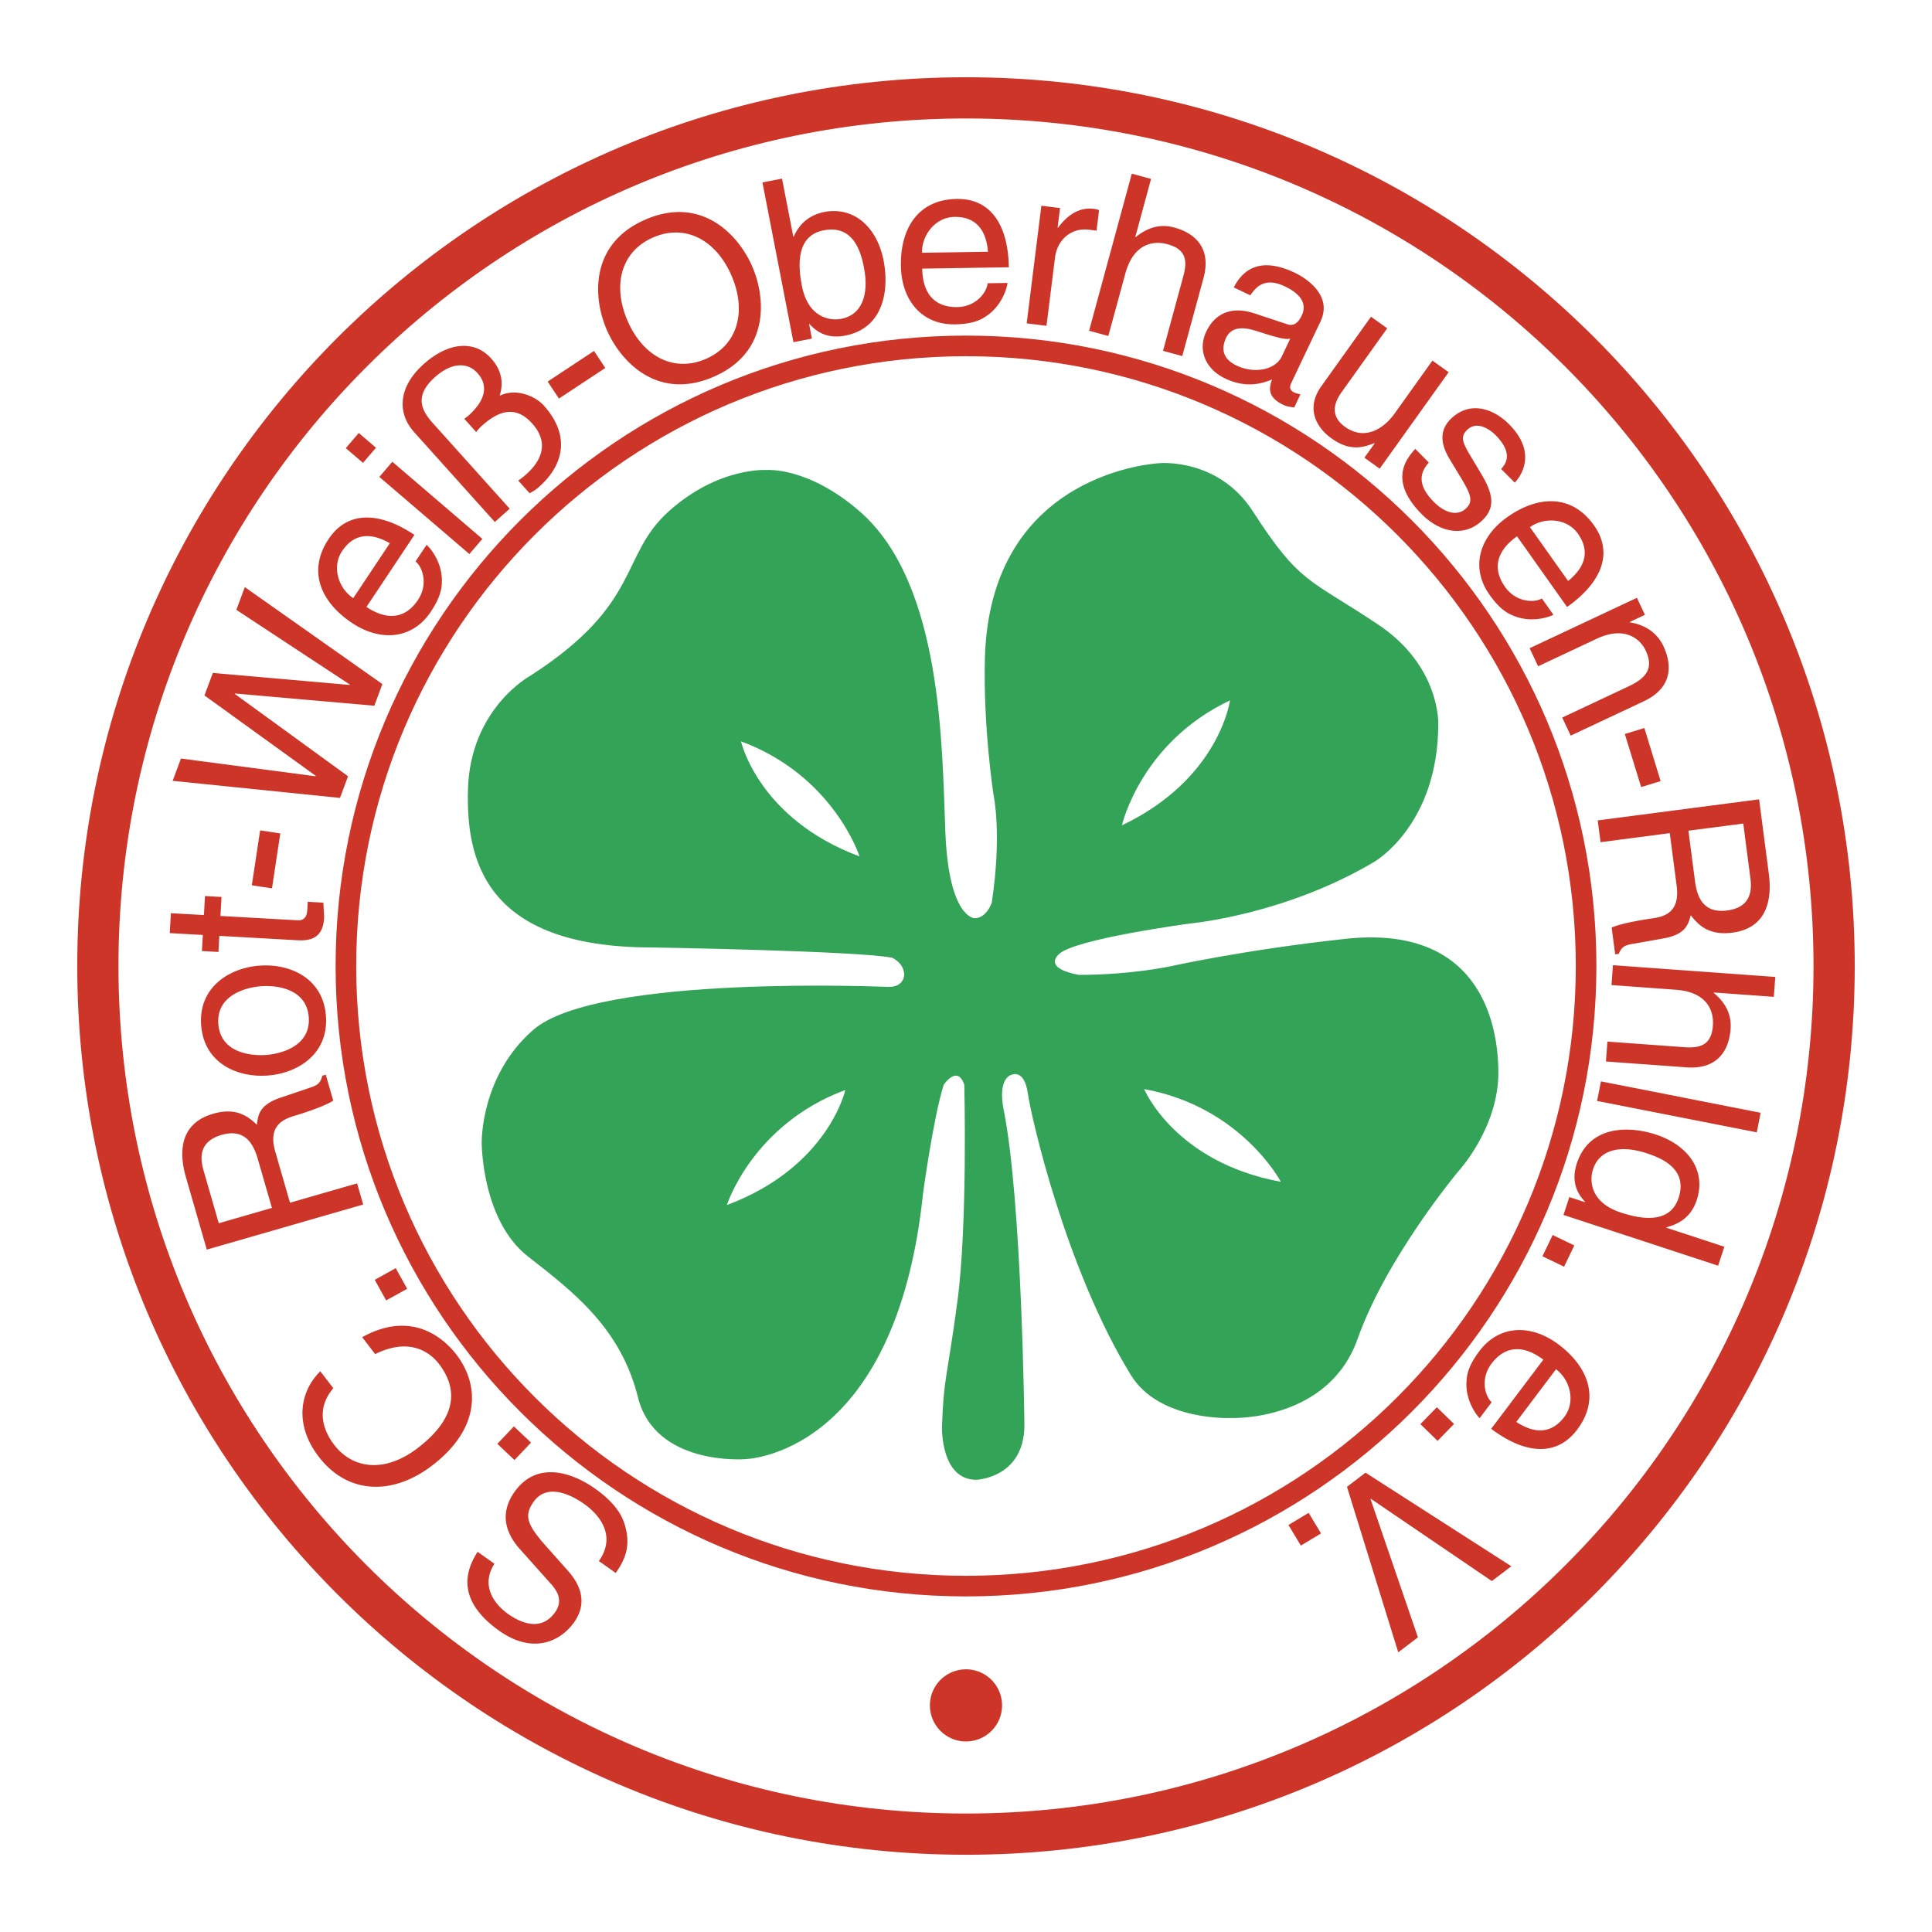 <svg xmlns="http://www.w3.org/2000/svg" width="2500" height="2500" viewBox="0 0 192.756 192.756"><path fill-rule="evenodd" clip-rule="evenodd" fill="#fff" d="M0 0h192.756v192.756H0V0z"/><path d="M189.922 96.378c0 51.663-41.881 93.544-93.544 93.544S2.835 148.041 2.835 96.378 44.715 2.835 96.378 2.835c51.663 0 93.544 41.88 93.544 93.543z" fill-rule="evenodd" clip-rule="evenodd" fill="#fff"/><path d="M159.273 96.378c0 17.368-7.041 33.091-18.422 44.474-11.383 11.381-27.107 18.422-44.474 18.422-17.368 0-33.091-7.041-44.473-18.422-11.381-11.383-18.421-27.105-18.421-44.474 0-17.368 7.04-33.091 18.421-44.473S79.01 33.483 96.377 33.483c17.367 0 33.091 7.04 44.474 18.421 11.381 11.383 18.422 27.106 18.422 44.474zm-2.056 0c0-16.8-6.811-32.01-17.818-43.019-11.01-11.01-26.221-17.819-43.021-17.819s-32.01 6.81-43.02 17.819c-11.009 11.009-17.819 26.219-17.819 43.02 0 16.8 6.81 32.011 17.819 43.019 11.01 11.01 26.22 17.82 43.02 17.82 16.8 0 32.011-6.811 43.021-17.82s17.818-26.22 17.818-43.02z" fill="#cd3529"/><path d="M185.047 96.378c0 24.485-9.926 46.653-25.971 62.7-16.045 16.045-38.213 25.971-62.699 25.971-24.485 0-46.653-9.926-62.699-25.973-16.045-16.045-25.97-38.213-25.97-62.698s9.925-46.653 25.971-62.699S71.892 7.708 96.377 7.708c24.486 0 46.654 9.925 62.699 25.971s25.971 38.214 25.971 62.699zm-4.113 0c0-23.35-9.463-44.49-24.766-59.792-15.301-15.301-36.439-24.766-59.791-24.766-23.35 0-44.489 9.464-59.791 24.766C21.284 51.888 11.82 73.028 11.82 96.378c0 23.351 9.464 44.489 24.766 59.792 15.302 15.301 36.441 24.766 59.791 24.766 23.351 0 44.49-9.465 59.791-24.766 15.303-15.301 24.766-36.441 24.766-59.792z" fill="#cd3529"/><path d="M99.975 170.088a3.599 3.599 0 1 1-7.197-.001 3.599 3.599 0 0 1 7.197.001zM49.331 156.016c-1.358 2.115-.119 3.963 1.376 5.021 1.125.797 3.249 1.832 4.673-.18.798-1.127.266-2.057-.378-2.791l-3.168-3.549c-1.429-1.619-1.989-3.57-.498-5.674 2.223-3.137 5.752-1.938 8.022-.33 2.455 1.74 2.891 3.156 3.103 4.111.407 1.811-.156 3.076-1.033 4.312l-1.679-1.191c1.7-2.398.24-4.484-1.458-5.688-1.292-.916-3.705-2.127-5.052-.225-.98 1.383-.648 2.285 1.164 4.342l2.268 2.551c.724.816 2.249 2.812.614 5.121-1.464 2.064-4.25 3.141-7.461.867-4.632-3.283-3.132-6.377-2.173-7.887l1.68 1.19zM51.271 142.311l1.708 1.617-1.649 1.742-1.708-1.619 1.649-1.74zM33.255 138.502c-1.889 2.219-.856 4.42.094 5.658 1.789 2.332 4.957 2.895 8.349.295 3.033-2.328 4.54-5.195 2.089-8.387-.866-1.131-2.905-2.676-6.357-.969l-1.294-1.686c5.415-3.012 8.658.768 9.401 1.738 2.243 2.926 2.543 7.256-2.409 11.055-3.966 3.043-8.446 2.887-11.323-.863-2.547-3.32-1.805-6.625.155-8.529l1.295 1.688zM39.482 126.525l1.141 2.057-2.096 1.162-1.141-2.055 2.096-1.164zM21.827 122.045l-1.516-5.26c-.301-1.043-.612-2.859 1.799-3.555 2.304-.662 3.165.854 3.609 2.396l1.411 4.889-5.303 1.53zm7.106-2.049l-1.472-5.107c-.727-2.52.698-3.213 1.98-3.582.586-.17 2.936-.918 3.805-1.498l-.746-2.586-.347.1c-.182.76-.476.963-1.339 1.234l-2.787.945c-2.148.713-2.283 1.717-2.395 2.715-.876-.832-2.061-1.762-4.364-1.098-3.303.953-3.456 3.775-2.716 6.34l2.08 7.215 15.604-4.498-.608-2.109-6.695 1.929zM26.558 105.252c-1.578.121-4.555-.24-4.773-3.082-.218-2.84 2.669-3.652 4.247-3.771 1.578-.123 4.555.238 4.772 3.08.219 2.841-2.668 3.654-4.246 3.773zm.157 2.053c3.044-.232 6.092-2.191 5.803-5.957-.288-3.768-3.6-5.236-6.644-5.004-3.044.234-6.092 2.193-5.803 5.959.288 3.765 3.6 5.234 6.644 5.002zM21.995 91.386l7.678.43c.926.051.97-.739.992-1.146l.04-.698 1.558.086c.027.727.085 1.297.074 1.5-.11 1.964-1.241 2.331-2.663 2.251l-7.791-.436-.089 1.604-1.648-.092.089-1.604-3.297-.183.111-1.988 3.297.185.106-1.897 1.648.092-.105 1.896zM27.965 83.152l-.828 5.477-2.013-.303.829-5.479 2.012.305zM34.725 77.448l-.806 2.162-16.694-1.706.829-2.225L31.49 77.45l.015-.042-11.106-8.024.838-2.247 13.647 1.199.016-.042-11.319-7.451.845-2.267 13.725 9.674-.805 2.162-13.906-1.223-.016.042 11.301 8.217zM35.244 59.678c-1.525-1.014-2.135-3.159-1.12-4.685 1.34-2.014 3.178-1.715 4.767-.793l-3.647 5.478zm6.214-3.662c.696.546 1.288 2.271.248 3.833-1.267 1.901-3.091 2.072-5.144.707l4.786-7.192c-3.483-2.317-6.669-2.428-8.562.416-2.168 3.257-.716 6.341 2.334 8.371 2.843 1.894 6.023 1.645 7.865-1.123 1.053-1.582 1.102-2.472 1.101-3.124-.001-1.795-1.093-3.175-1.527-3.544l-1.101 1.656zM48.126 53.765l-1.295 1.512-8.982-7.696 1.295-1.512 8.982 7.696zm-11.909-7.584l-1.717-1.47 1.295-1.512 1.718 1.472-1.296 1.51zM41.331 43.129c-1.737-1.933-1.599-4.521.925-6.789 2.491-2.236 5.095-2.417 6.742-.582 1.466 1.63 1.018 3.128.856 3.729 1.547-.781 3.509-.02 4.4.972 2.675 2.979 1.99 5.905-.417 8.066-.487.44-.716.522-.998.685l-1.133-1.263c.283-.192.55-.403.786-.614 1.834-1.646 2.121-3.394.594-5.092-1.587-1.767-3.26-1.329-4.977.213a3.406 3.406 0 0 0-.596.656l-1.193-1.33c.167-.118.282-.193.417-.313 2.02-1.815 1.792-3.252.9-4.244-.967-1.076-2.551-1.115-4.25.413-1.901 1.707-1.528 3.104-.244 4.534l7.708 8.582-1.48 1.329-8.04-8.952zM60.389 36.714l-4.625 3.052-1.121-1.699 4.624-3.052 1.122 1.699zM72.99 27.516c1.509 3.514.653 6.907-2.589 8.301-3.242 1.392-6.293-.325-7.801-3.837-1.509-3.512-.654-6.907 2.589-8.299 3.242-1.393 6.293.323 7.801 3.835zm2.078-.891c-1.383-3.221-5.078-7.124-10.646-4.732-5.57 2.393-5.283 7.758-3.899 10.979 1.383 3.222 5.077 7.124 10.646 4.732s5.282-7.759 3.899-10.979zM86.199 26.715c.496 2.554-.129 4.678-2.26 5.092-1.243.241-3.334-.205-3.934-3.291-.366-1.888-.646-4.99 2.174-5.536 3.02-.586 3.732 2.247 4.02 3.735zm-5.195 7.068l-.28-1.444.044-.008c.525.566 1.566 1.538 3.542 1.155 3.953-.767 4.388-4.699 3.85-7.473-.634-3.265-2.878-5.456-5.965-4.855-1.351.285-2.397 1.064-3.003 2.447l-.044.01-1.125-5.795-1.955.378 3.094 15.942 1.842-.357zM91.988 25.219c-.029-1.831 1.392-3.55 3.224-3.578 2.418-.038 3.213 1.645 3.356 3.476l-6.58.102zm6.539 3.042c-.055.883-1.141 2.347-3.016 2.377-2.284.036-3.46-1.372-3.499-3.837l8.638-.135c-.064-4.182-1.781-6.871-5.194-6.817-3.913.061-5.631 3.006-5.574 6.668.053 3.416 2.06 5.895 5.384 5.843 1.9-.03 2.662-.494 3.199-.865 1.477-1.018 1.992-2.698 2.053-3.265l-1.991.031zM104.408 32.507l-1.975-.247 1.465-11.736 1.863.233-.244 1.952.047.006c.953-1.271 2.102-2.062 3.584-1.878.246.03.357.068.506.133l-.252 2.042-.744-.092c-1.838-.231-3.186 1.06-3.398 2.765l-.852 6.822zM117.955 35.525l-1.92-.522 2.029-7.463c.42-1.55.26-2.672-1.574-3.17-1.57-.428-3.434.05-4.217 2.932l-1.695 6.218-1.92-.522 4.262-15.669 1.92.522-1.57 5.784.043.011c.74-.57 2.008-1.446 3.844-.946 1.768.48 3.799 1.805 2.912 5.058l-2.114 7.767zM127.895 35.542c-.68 1.43-2.828 1.737-4.502.939-1.35-.641-1.611-1.616-1.061-2.781.643-1.347 2.178-.944 3.117-.649 2.361.773 2.887.823 3.279.733l-.833 1.758zm-3.149-6.079c.514-.759 1.389-1.867 3.434-.897 1.693.805 2.221 1.807 1.686 2.93-.502 1.062-1.092.984-1.541.821l-3.137-1.04c-3.156-1.05-4.414.907-4.838 1.807-.877 1.837-.078 3.745 1.883 4.677 2.084.99 3.633.524 4.686.098-.324.845-.469 1.779 1.125 2.536.41.195.73.199 1.076.263l.623-1.31c-.227-.056-.471-.12-.631-.199-.369-.174-.506-.466-.293-.916l2.922-6.148c1.303-2.736-1.689-4.457-2.545-4.865-2.635-1.253-4.807-1.058-6.104 1.458l1.654.785zM136.127 45.665l1-1.397-.014-.064c-1.48.636-2.73.632-4.275-.472-1.418-1.012-2.643-2.918-.996-5.217l4.943-6.917 1.619 1.156-4.562 6.385c-1.133 1.582-.703 2.694.346 3.443 2.039 1.46 3.939.092 4.939-1.307l3.785-5.299 1.619 1.159-6.879 9.622-1.525-1.092zM149.768 46.788c.514-.542 1.201-1.612-.57-3.392-.43-.434-1.803-1.524-2.842-.486-.691.687-.422 1.279.393 2.641l1.053 1.761c1.305 2.177 1.273 3.425.133 4.558-1.732 1.723-4.193 1.335-6.076-.557-3.301-3.317-1.619-5.473-.658-6.527l1.355 1.363c-.609.703-1.473 1.947.508 3.936 1.004 1.01 2.312 1.524 3.244.598.67-.67.434-1.359-.459-2.863l-1.229-2.034c-.875-1.458-1.047-2.817.105-3.966 1.844-1.835 4.191-1.142 5.834.508 2.984 2.996.98 5.408.566 5.821l-1.357-1.361zM152.643 52.594c1.498-1.058 3.719-.857 4.775.637 1.402 1.976.461 3.582-.967 4.734l-3.808-5.371zm1.189 7.114c-.76.455-2.582.387-3.666-1.145-1.322-1.863-.824-3.628 1.188-5.054l4.992 7.05c3.418-2.419 4.662-5.353 2.688-8.14-2.262-3.192-5.664-2.945-8.65-.827-2.787 1.974-3.699 5.032-1.775 7.744 1.096 1.551 1.912 1.916 2.521 2.148 1.676.643 3.354.119 3.852-.152l-1.15-1.624zM156.711 73.392l-.848-1.801 6.59-3.098c1.863-.875 2.555-1.85 1.727-3.61-.477-1.024-1.979-2.516-4.887-1.15l-5.834 2.741-.848-1.801 10.705-5.029.799 1.698-1.514.711.021.042c.754.118 2.473.534 3.34 2.377.779 1.659 1.084 4.064-1.963 5.496l-7.288 3.424zM163.738 78.528l-1.629-5.297 1.948-.598 1.625 5.297-1.944.598zM173.926 82.166l.707 5.427c.141 1.077.178 2.92-2.312 3.245-2.377.309-3-1.321-3.209-2.914l-.658-5.046 5.472-.712zm-7.332.956l.688 5.271c.336 2.602-1.174 3.072-2.498 3.245-.607.081-3.041.466-3.988.908l.35 2.668.357-.046c.293-.723.619-.877 1.51-1.018l2.9-.514c2.229-.384 2.514-1.355 2.773-2.323.74.952 1.775 2.048 4.152 1.739 3.406-.446 3.98-3.211 3.639-5.857l-.971-7.445-16.104 2.101.285 2.174 6.907-.903zM160.225 105.906l.145-1.986 7.715.561c1.602.115 2.67-.262 2.811-2.154.117-1.625-.711-3.363-3.686-3.578l-6.43-.469.141-1.984 16.199 1.174-.145 1.984-5.979-.432-.006.045c.707.619 1.809 1.695 1.672 3.59-.133 1.828-1.045 4.074-4.406 3.832l-8.031-.583zM159.342 109.842l.385-1.953 15.931 3.132-.383 1.952-15.933-3.131zM164.273 115.055c1.438.473 4.16 1.533 3.199 4.457-.895 2.727-3.939 2.062-5.762 1.463-2.988-.98-3.168-3.109-2.775-4.312.68-2.065 2.864-2.419 5.338-1.608zm7.143 11.224l.623-1.891-5.783-1.896.018-.045c.791-.238 2.34-.682 3.012-2.725.979-2.984-.912-5.486-4.072-6.525-2.688-.881-6.643-.941-7.895 2.885-.361 1.096-.443 2.498.818 3.814l-.016.043-1.547-.508-.586 1.783 15.428 5.065zM153.889 125.338l1.019-2.121 2.16 1.041-1.019 2.119-2.16-1.039zM155.242 136.607c1.461 1.104 1.947 3.279.842 4.742-1.453 1.932-3.271 1.527-4.803.516l3.961-5.258zm-6.418 3.291c-.662-.584-1.152-2.34-.023-3.84 1.377-1.824 3.207-1.889 5.176-.404l-5.201 6.898c3.342 2.52 6.518 2.816 8.574.088 2.354-3.123 1.088-6.287-1.84-8.492-2.727-2.057-5.914-1.996-7.918.658-1.141 1.518-1.246 2.404-1.281 3.057-.104 1.791.908 3.23 1.316 3.625l1.197-1.59zM141.713 142.086l1.639-1.688 1.718 1.67-1.638 1.688-1.719-1.67zM141.467 163.359l-1.963 1.493-5.117-16.512 1.855-1.41 14.545 9.336-1.943 1.478-12.071-8.207-.033.025 4.727 13.797zM128.549 152.15l2.015-1.212 1.237 2.052-2.012 1.215-1.24-2.055z" fill-rule="evenodd" clip-rule="evenodd" fill="#cd3529"/><path d="M63.652 139.416c-1.712-6.854-6.34-10.451-10.966-14.049-4.626-3.598-4.626-11.309-4.626-11.309s-.171-6.682 5.14-11.307c6.405-5.58 35.467-4.285 35.467-4.285 1.542 0 1.542-1.199 1.542-1.199 0-1.199-1.2-1.713-1.2-1.713-3.427-.687-23.987-1.028-23.987-1.028-16.791 0-18.519-8.911-18.333-15.764.219-8.055 6.168-11.309 6.168-11.309 11.247-7.213 8.909-11.993 13.878-16.449 4.969-4.453 9.766-4.112 9.766-4.112s4.112-.343 9.252 4.112c8.295 7.19 8.224 23.474 8.567 32.04.342 8.568 2.913 8.568 2.913 8.568 1.199 0 1.713-1.542 1.713-1.542 1.045-6.902.174-10.794.174-10.794s-1.029-6.683-.859-13.535c.469-18.842 17.477-19.533 17.477-19.533s5.826-.514 9.252 4.797c4.703 7.287 5.551 6.665 12.51 11.309 6.23 4.157 5.996 9.937 5.996 9.937-.016 10.046-6.342 13.708-6.342 13.708-8.91 5.313-18.332 6.168-18.332 6.168s-11.648 1.542-13.193 3.084c-1.541 1.542 2.059 2.056 2.059 2.056 5.264-.018 9.078-.857 9.078-.857s7.4-1.652 17.477-2.741c13.004-1.405 15.248 7.883 15.248 13.364 0 5.482-3.939 9.768-3.939 9.768s-7.195 8.566-10.107 16.791c-2.916 8.225-12.508 7.881-12.508 7.881s-7.242.389-10.109-4.283c-6.488-10.574-9.938-25.699-10.281-28.1-.342-2.4-1.541-1.883-1.541-1.883s-1.543.17-.855 3.598c1.818 9.094 2.055 31.355 2.055 31.355 0 5.312-4.797 5.48-4.797 5.48-3.599 0-3.427-5.311-3.427-5.311.172-4.969.514-4.797 1.542-12.506 1.028-7.711.685-21.59.685-21.59-.686-2.057-2.056 0-2.056 0-1.028 3.256-2.056 10.795-2.056 10.795-2.742 26.385-17.819 26.555-17.819 26.555s-8.913.688-10.626-6.167zm10.281-65.45s1.713 7.71 11.822 11.479c0 0-2.57-8.054-11.822-11.479zm40.219 34.69s3.027 7.299 13.637 9.252c0 0-3.928-7.482-13.637-9.252zm-2.216-26.313c9.742-4.634 10.779-12.464 10.779-12.464-8.92 4.218-10.779 12.464-10.779 12.464zm-39.419 37.886c10.106-3.768 11.821-11.479 11.821-11.479-9.252 3.426-11.821 11.479-11.821 11.479z" fill-rule="evenodd" clip-rule="evenodd" fill="#33a457"/></svg>